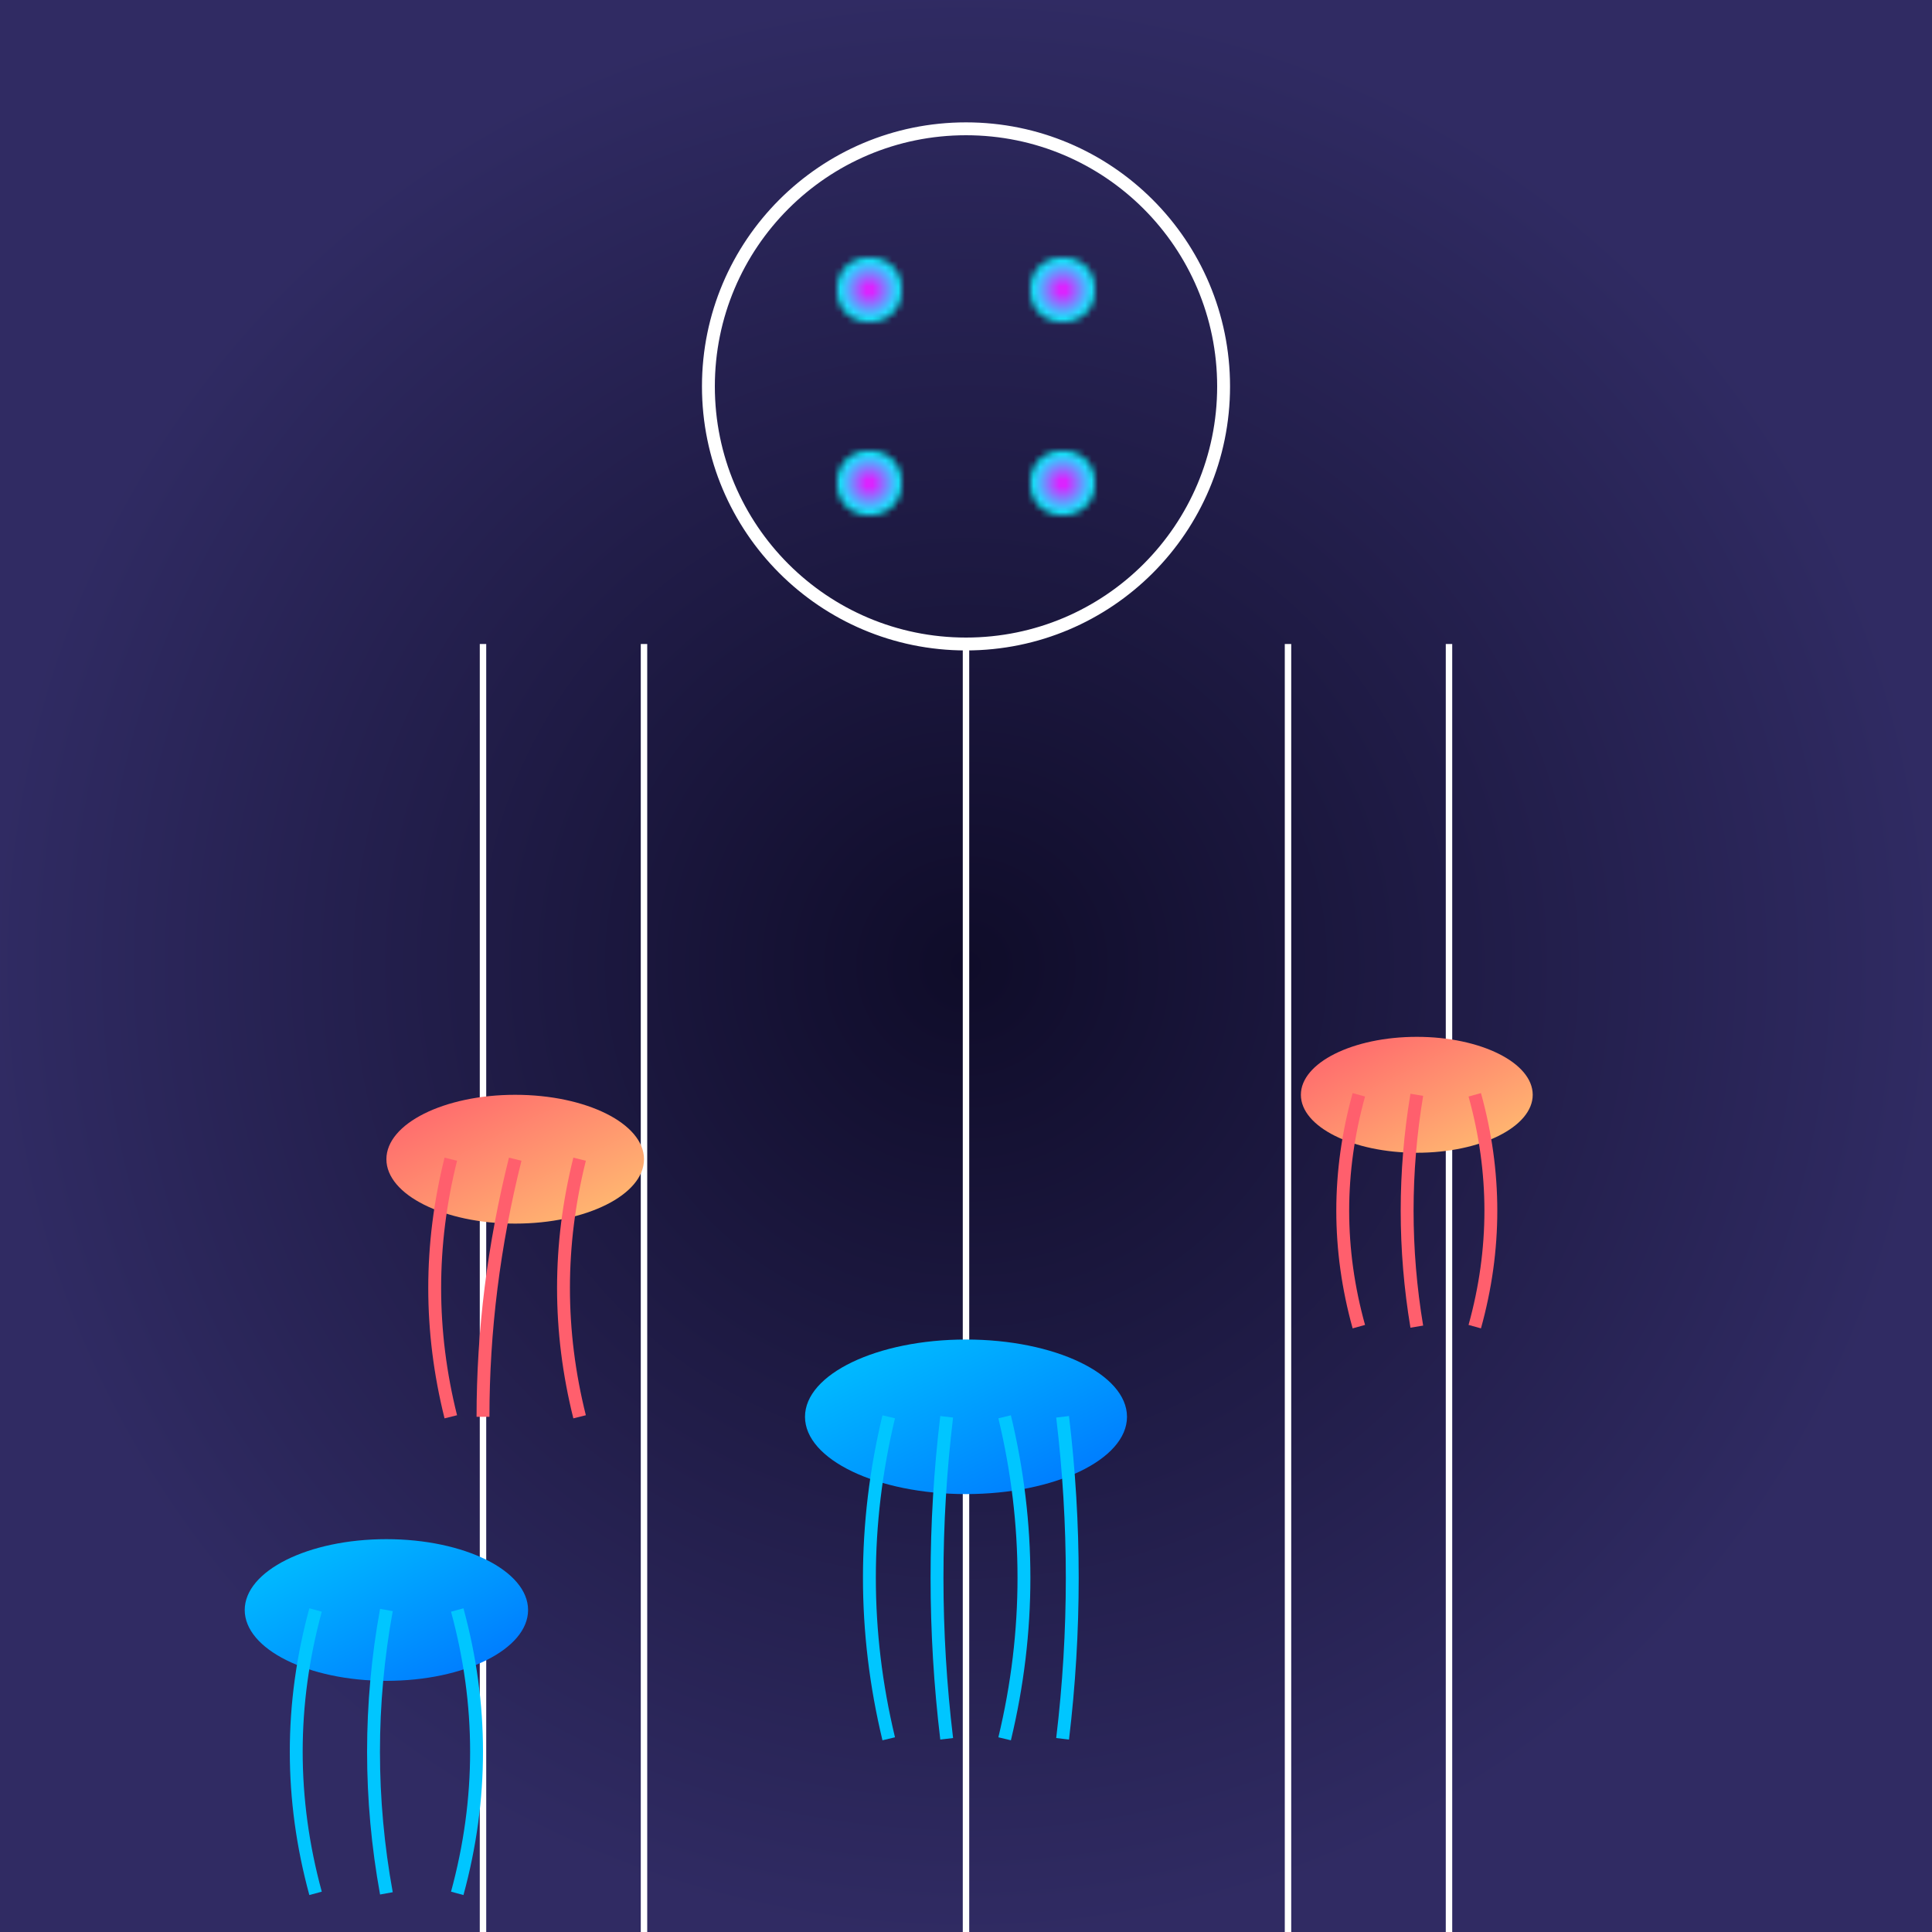 <svg viewBox="0 0 300 300" xmlns="http://www.w3.org/2000/svg">
  <defs>
    <radialGradient id="backgroundGradient" cx="50%" cy="50%" r="50%">
      <stop offset="0%" stop-color="#0f0c29"/>
      <stop offset="100%" stop-color="#302b63"/>
    </radialGradient>
    <pattern id="discoPattern" patternUnits="userSpaceOnUse" width="30" height="30">
      <circle cx="15" cy="15" r="5" fill="url(#discoGradient)" />
    </pattern>
    <radialGradient id="discoGradient" cx="50%" cy="50%" r="50%">
      <stop offset="0%" stop-color="#ff00ff"/>
      <stop offset="100%" stop-color="#00ffff"/>
    </radialGradient>
    <linearGradient id="jellyGradient1" x1="0%" y1="0%" x2="100%" y2="100%">
      <stop offset="0%" stop-color="#ff5f6d" />
      <stop offset="100%" stop-color="#ffc371" />
    </linearGradient>
    <linearGradient id="jellyGradient2" x1="0%" y1="0%" x2="100%" y2="100%">
      <stop offset="0%" stop-color="#00c6ff" />
      <stop offset="100%" stop-color="#0072ff" />
    </linearGradient>
    <filter id="glow" x="-50%" y="-50%" width="200%" height="200%">
      <feGaussianBlur stdDeviation="4" result="coloredBlur"/>
      <feMerge>
        <feMergeNode in="coloredBlur"/>
        <feMergeNode in="SourceGraphic"/>
      </feMerge>
    </filter>
  </defs>
  <rect width="300" height="300" fill="url(#backgroundGradient)" />
  <!-- Disco Ball -->
  <circle cx="150" cy="60" r="40" fill="url(#discoPattern)" filter="url(#glow)" />
  <circle cx="150" cy="60" r="40" fill="none" stroke="#ffffff55" stroke-width="2"/>
  <!-- Light beams -->
  <g stroke="#ffffff33" stroke-width="1">
    <line x1="150" y1="100" x2="150" y2="300" />
    <line x1="100" y1="100" x2="100" y2="300" />
    <line x1="200" y1="100" x2="200" y2="300" />
    <line x1="75" y1="100" x2="75" y2="300" />
    <line x1="225" y1="100" x2="225" y2="300" />
  </g>
  <!-- Jellyfish 1 -->
  <g transform="translate(80, 180)" filter="url(#glow)">
    <ellipse cx="0" cy="0" rx="20" ry="10" fill="url(#jellyGradient1)" />
    <path d="M-10,0 Q-15,20 -10,40" stroke="#ff5f6d" stroke-width="2" fill="none" />
    <path d="M0,0 Q-5,20 -5,40" stroke="#ff5f6d" stroke-width="2" fill="none" />
    <path d="M10,0 Q5,20 10,40" stroke="#ff5f6d" stroke-width="2" fill="none" />
  </g>
  <!-- Jellyfish 2 -->
  <g transform="translate(150, 220)" filter="url(#glow)">
    <ellipse cx="0" cy="0" rx="25" ry="12" fill="url(#jellyGradient2)" />
    <path d="M-12,0 Q-18,25 -12,50" stroke="#00c6ff" stroke-width="2" fill="none" />
    <path d="M-3,0 Q-6,25 -3,50" stroke="#00c6ff" stroke-width="2" fill="none" />
    <path d="M6,0 Q12,25 6,50" stroke="#00c6ff" stroke-width="2" fill="none" />
    <path d="M15,0 Q18,25 15,50" stroke="#00c6ff" stroke-width="2" fill="none" />
  </g>
  <!-- Jellyfish 3 -->
  <g transform="translate(220, 170)" filter="url(#glow)">
    <ellipse cx="0" cy="0" rx="18" ry="9" fill="url(#jellyGradient1)" />
    <path d="M-9,0 Q-14,18 -9,36" stroke="#ff5f6d" stroke-width="2" fill="none" />
    <path d="M0,0 Q-3,18 -0,36" stroke="#ff5f6d" stroke-width="2" fill="none" />
    <path d="M9,0 Q14,18 9,36" stroke="#ff5f6d" stroke-width="2" fill="none" />
  </g>
  <!-- Jellyfish 4 -->
  <g transform="translate(60, 250)" filter="url(#glow)">
    <ellipse cx="0" cy="0" rx="22" ry="11" fill="url(#jellyGradient2)" />
    <path d="M-11,0 Q-17,22 -11,44" stroke="#00c6ff" stroke-width="2" fill="none" />
    <path d="M0,0 Q-4,22 -0,44" stroke="#00c6ff" stroke-width="2" fill="none" />
    <path d="M11,0 Q17,22 11,44" stroke="#00c6ff" stroke-width="2" fill="none" />
  </g>
</svg>